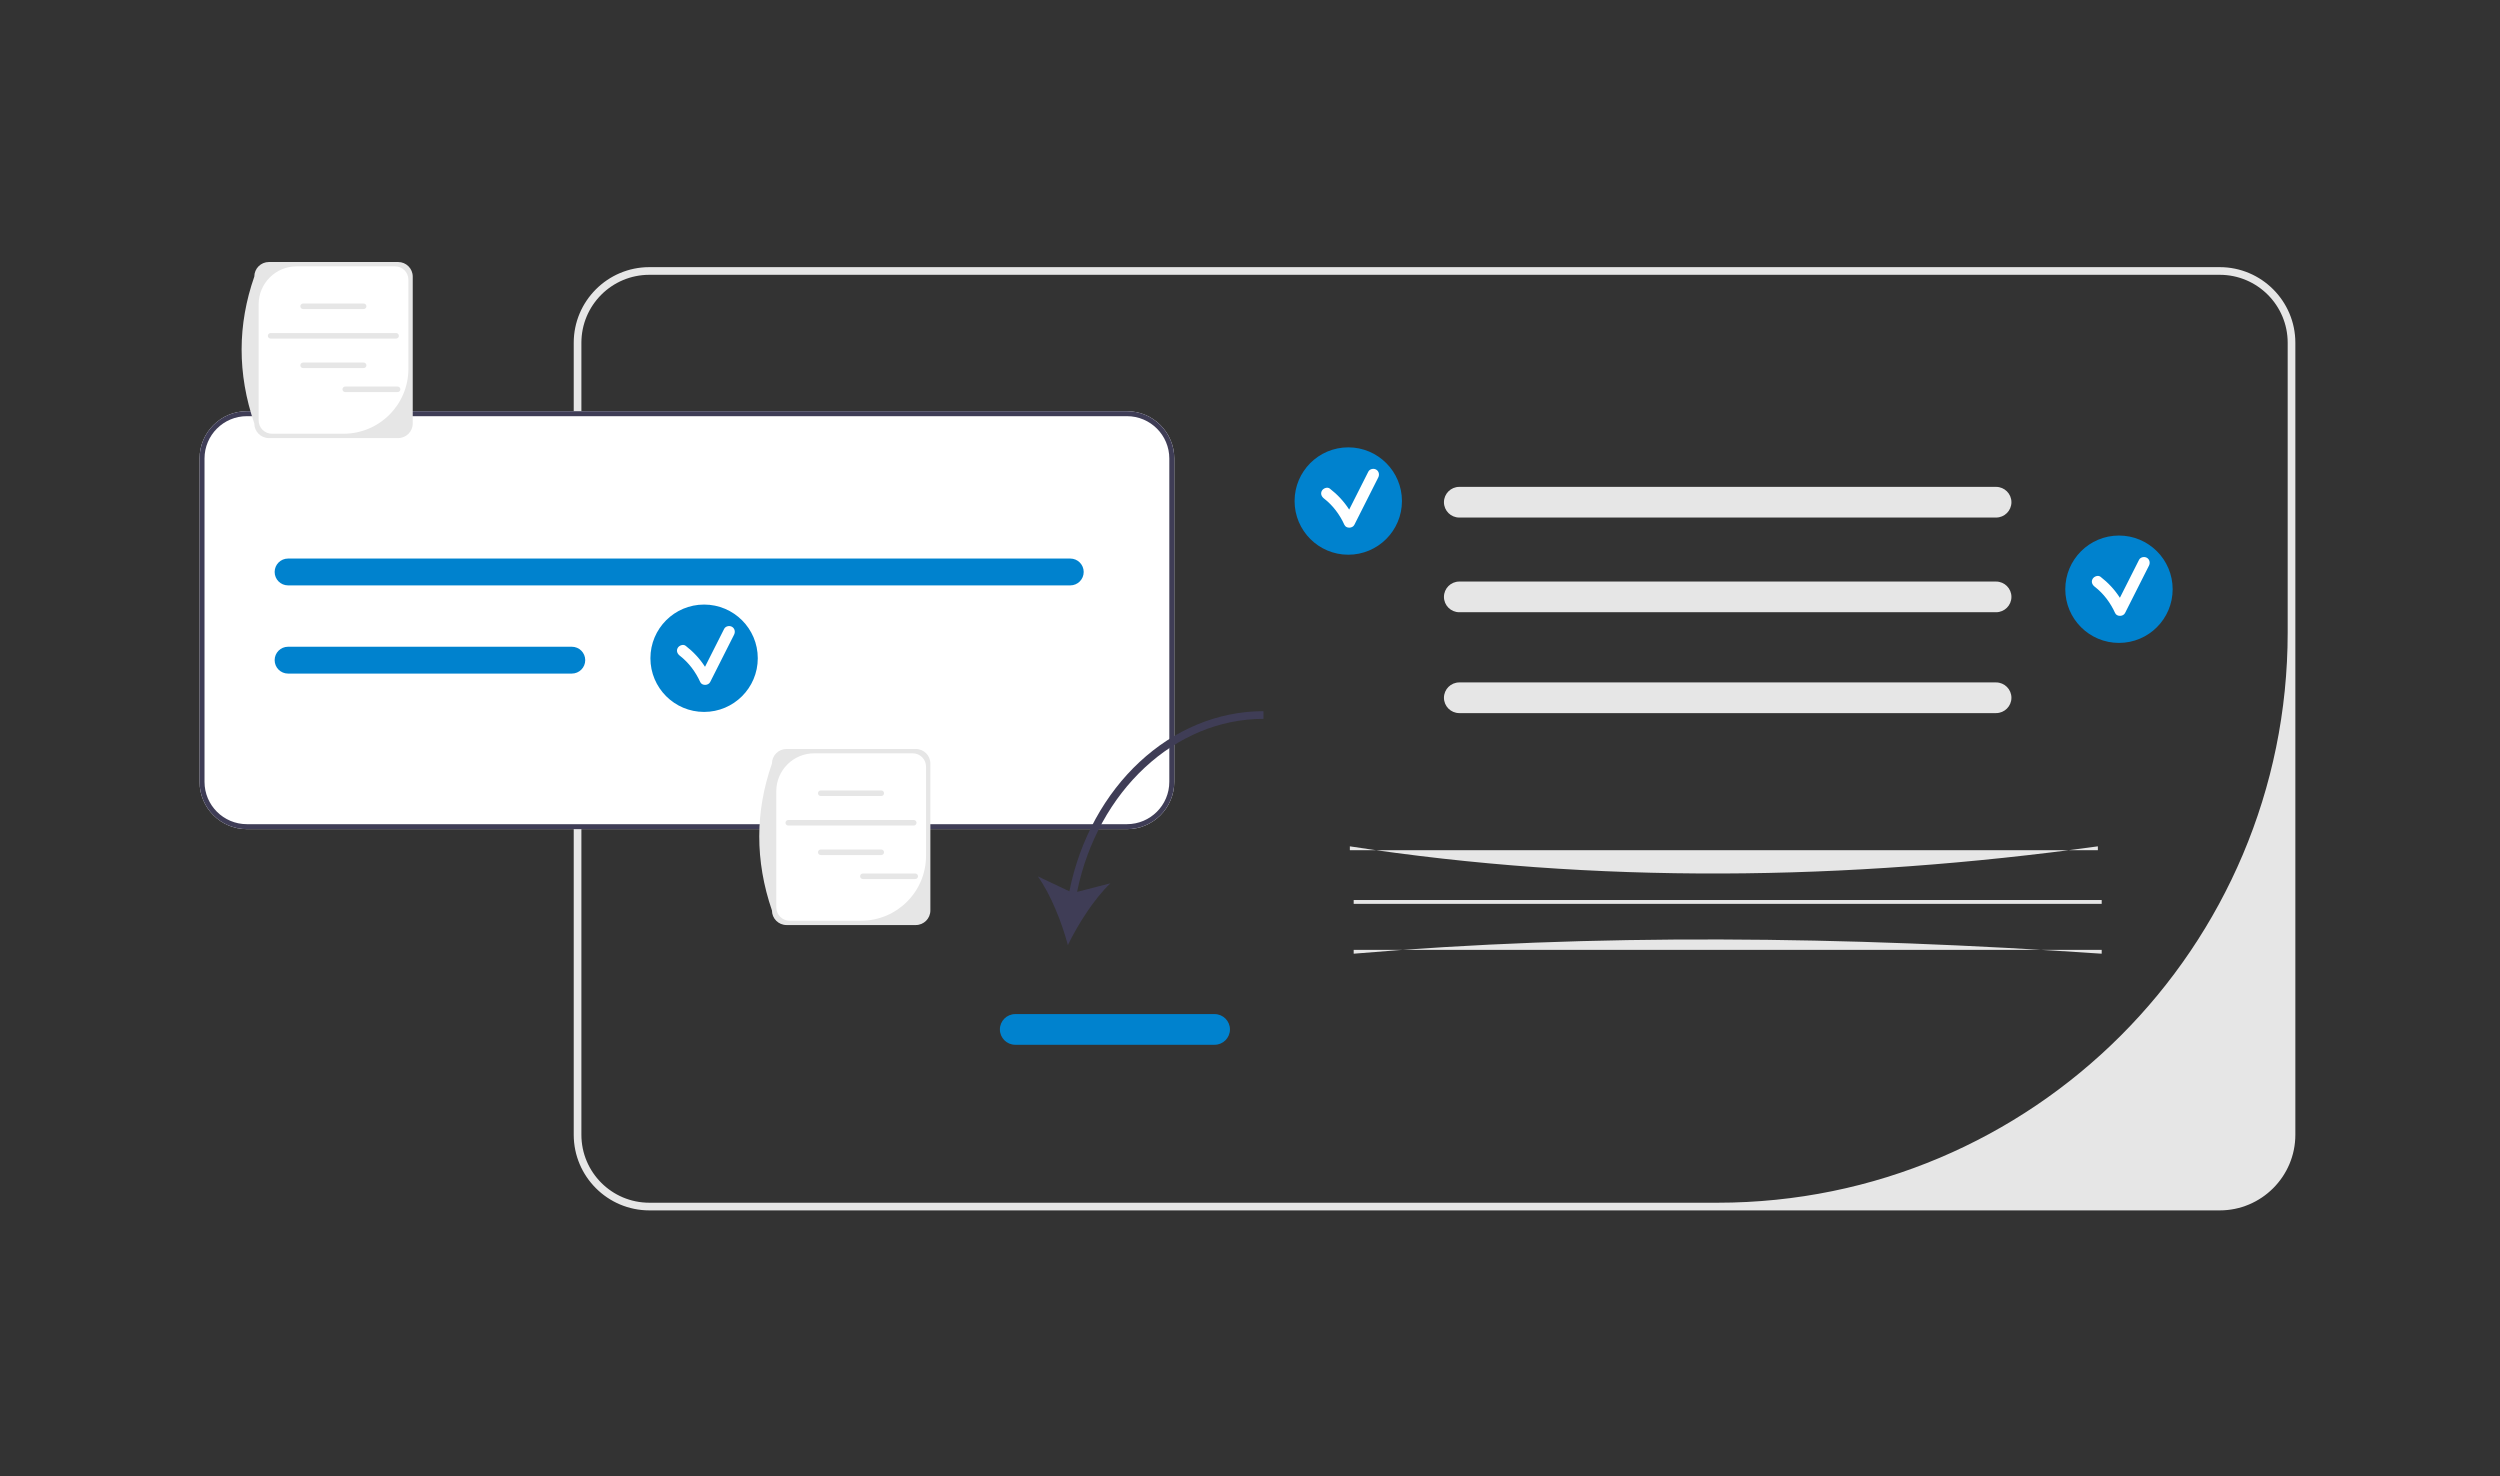 <?xml version="1.0" encoding="UTF-8"?>
<!-- Generated by Pixelmator Pro 3.6.12 -->
<svg width="652" height="385" viewBox="0 0 652 385" xmlns="http://www.w3.org/2000/svg">
    <rect x="0" y="0" width="652" height="385" fill="#333333" stroke="none"/>
    <path id="Path" fill="#e6e6e6" stroke="none" d="M 149.628 295.946 L 149.628 89.394 C 149.628 78.518 158.477 69.67 169.353 69.67 L 578.904 69.67 C 589.78 69.67 598.628 78.518 598.628 89.394 L 598.628 295.946 C 598.628 306.822 589.78 315.67 578.904 315.67 L 169.353 315.67 C 158.477 315.67 149.628 306.822 149.628 295.946 Z M 596.628 89.394 C 596.628 79.606 588.693 71.67 578.904 71.67 L 169.353 71.67 C 159.564 71.67 151.628 79.606 151.628 89.395 L 151.628 295.946 C 151.628 305.735 159.564 313.67 169.353 313.67 L 447.923 313.67 C 530.051 313.67 596.628 247.093 596.628 164.965 L 596.628 89.394 Z"/>
    <g id="Group">
        <path id="path1" fill="#ffffff" stroke="none" d="M 293.915 107.241 L 64.381 107.241 C 57.575 107.241 52.041 112.775 52.041 119.581 L 52.041 203.901 C 52.041 210.707 57.575 216.241 64.381 216.241 L 293.915 216.241 C 300.721 216.241 306.255 210.707 306.255 203.901 L 306.255 119.581 C 306.255 112.775 300.721 107.241 293.915 107.241 Z"/>
        <path id="path2" fill="#3f3d56" stroke="none" d="M 293.915 107.241 L 64.381 107.241 C 57.575 107.241 52.041 112.775 52.041 119.581 L 52.041 203.901 C 52.041 210.707 57.575 216.241 64.381 216.241 L 293.915 216.241 C 300.721 216.241 306.255 210.707 306.255 203.901 L 306.255 119.581 C 306.255 112.775 300.721 107.241 293.915 107.241 Z M 304.957 203.901 C 304.957 209.993 300.007 214.943 293.915 214.943 L 64.381 214.943 C 58.289 214.943 53.338 209.993 53.338 203.901 L 53.338 119.581 C 53.338 113.489 58.289 108.539 64.381 108.539 L 293.915 108.539 C 300.007 108.539 304.957 113.489 304.957 119.581 L 304.957 203.901 Z"/>
    </g>
    <path id="path3" fill="#0082ce" stroke="none" d="M 75.128 145.67 L 279.128 145.67 C 281.061 145.67 282.628 147.237 282.628 149.17 L 282.628 149.17 C 282.628 151.103 281.061 152.67 279.128 152.67 L 75.128 152.67 C 73.195 152.67 71.628 151.103 71.628 149.17 L 71.628 149.17 C 71.628 147.237 73.195 145.67 75.128 145.67 Z"/>
    <path id="path4" fill="#0082ce" stroke="none" d="M 75.128 168.67 L 149.128 168.67 C 151.061 168.67 152.628 170.237 152.628 172.17 L 152.628 172.17 C 152.628 174.103 151.061 175.67 149.128 175.67 L 75.128 175.67 C 73.195 175.67 71.628 174.103 71.628 172.17 L 71.628 172.17 C 71.628 170.237 73.195 168.67 75.128 168.67 Z"/>
    <path id="path5" fill="#e6e6e6" stroke="none" d="M 520.581 134.977 L 380.581 134.977 C 378.375 134.977 376.581 133.183 376.581 130.977 C 376.581 128.772 378.375 126.977 380.581 126.977 L 520.581 126.977 C 522.787 126.977 524.581 128.772 524.581 130.977 C 524.581 133.183 522.787 134.977 520.581 134.977 Z"/>
    <path id="path6" fill="#e6e6e6" stroke="none" d="M 547.122 221.725 L 352.04 221.725 L 352.04 220.725 C 416.273 230.576 481.365 229.766 547.122 220.725 L 547.122 221.725 Z"/>
    <path id="path7" fill="#e6e6e6" stroke="none" d="M 520.581 185.977 L 380.581 185.977 C 378.375 185.977 376.581 184.183 376.581 181.977 C 376.581 179.772 378.375 177.977 380.581 177.977 L 520.581 177.977 C 522.787 177.977 524.581 179.772 524.581 181.977 C 524.581 184.183 522.787 185.977 520.581 185.977 Z"/>
    <path id="path8" fill="#e6e6e6" stroke="none" d="M 353.04 234.725 L 548.122 234.725 L 548.122 235.725 L 353.04 235.725 Z"/>
    <path id="path9" fill="#e6e6e6" stroke="none" d="M 520.581 159.67 L 380.581 159.67 C 378.375 159.67 376.581 157.876 376.581 155.67 C 376.581 153.465 378.375 151.67 380.581 151.67 L 520.581 151.67 C 522.787 151.67 524.581 153.465 524.581 155.67 C 524.581 157.876 522.787 159.67 520.581 159.67 Z"/>
    <path id="path10" fill="#e6e6e6" stroke="none" d="M 548.122 248.725 C 480.784 244.145 415.39 243.416 353.04 248.725 L 353.04 247.725 L 548.122 247.725 L 548.122 248.725 Z"/>
    <g id="g1">
        <path id="path11" fill="#3f3d56" stroke="none" d="M 278.893 232.452 L 270.663 228.554 C 274.039 233.265 276.947 240.622 278.504 246.476 C 281.141 241.023 285.391 234.35 289.598 230.364 L 280.9 232.602 C 286.26 206.334 306.419 187.476 329.504 187.476 L 329.504 185.476 C 305.391 185.476 284.365 205.124 278.893 232.452 Z"/>
        <path id="path12" fill="#0082ce" stroke="none" d="M 316.772 272.476 L 264.772 272.476 C 262.567 272.476 260.772 270.682 260.772 268.476 C 260.772 266.271 262.567 264.476 264.772 264.476 L 316.772 264.476 C 318.978 264.476 320.772 266.271 320.772 268.476 C 320.772 270.682 318.978 272.476 316.772 272.476 Z"/>
    </g>
    <g id="g2">
        <path id="path13" fill="#0082ce" stroke="none" d="M 197.628 171.67 C 197.628 179.402 191.36 185.67 183.628 185.67 C 175.896 185.67 169.628 179.402 169.628 171.67 C 169.628 163.938 175.896 157.67 183.628 157.67 C 191.36 157.67 197.628 163.938 197.628 171.67 Z"/>
        <path id="path14" fill="#ffffff" stroke="none" d="M 190.91 163.472 C 190.243 163.082 189.224 163.285 188.858 164.011 L 183.866 173.9 C 182.523 171.797 180.806 169.961 178.814 168.422 C 178.172 167.927 177.133 168.325 176.762 168.96 C 176.308 169.735 176.656 170.516 177.3 171.013 C 179.623 172.807 181.414 175.219 182.62 177.881 C 183.079 178.894 184.732 178.83 185.211 177.881 L 191.448 165.525 C 191.813 164.802 191.639 163.899 190.91 163.472 L 190.91 163.472 Z"/>
    </g>
    <g id="g3">
        <path id="path15" fill="#0082ce" stroke="none" d="M 365.628 130.67 C 365.628 138.402 359.36 144.67 351.628 144.67 C 343.896 144.67 337.628 138.402 337.628 130.67 C 337.628 122.938 343.896 116.67 351.628 116.67 C 359.36 116.67 365.628 122.938 365.628 130.67 Z"/>
        <path id="path16" fill="#ffffff" stroke="none" d="M 358.91 122.472 C 358.243 122.082 357.224 122.285 356.858 123.011 L 351.866 132.9 C 350.523 130.797 348.806 128.961 346.814 127.422 C 346.172 126.927 345.133 127.325 344.762 127.96 C 344.308 128.735 344.656 129.516 345.3 130.013 C 347.623 131.807 349.414 134.219 350.62 136.881 C 351.079 137.894 352.732 137.83 353.211 136.881 L 359.448 124.525 C 359.813 123.802 359.639 122.899 358.91 122.472 L 358.91 122.472 Z"/>
    </g>
    <g id="g4">
        <path id="path17" fill="#0082ce" stroke="none" d="M 566.628 153.67 C 566.628 161.402 560.36 167.67 552.628 167.67 C 544.896 167.67 538.628 161.402 538.628 153.67 C 538.628 145.938 544.896 139.67 552.628 139.67 C 560.36 139.67 566.628 145.938 566.628 153.67 Z"/>
        <path id="path18" fill="#ffffff" stroke="none" d="M 559.91 145.472 C 559.243 145.082 558.224 145.285 557.858 146.011 L 552.866 155.9 C 551.523 153.797 549.806 151.961 547.814 150.422 C 547.172 149.927 546.133 150.325 545.762 150.96 C 545.308 151.735 545.656 152.516 546.3 153.013 C 548.623 154.807 550.414 157.219 551.62 159.881 C 552.079 160.894 553.732 160.83 554.211 159.881 L 560.448 147.525 C 560.813 146.802 560.639 145.899 559.91 145.472 L 559.91 145.472 Z"/>
    </g>
    <g id="g5">
        <path id="path19" fill="#e6e6e6" stroke="none" d="M 238.844 241.251 L 205.123 241.251 C 203.029 241.251 201.326 239.547 201.326 237.454 C 196.867 224.422 196.955 211.653 201.326 199.131 C 201.326 197.037 203.029 195.334 205.123 195.334 L 238.844 195.334 C 240.938 195.334 242.641 197.037 242.641 199.131 L 242.641 237.454 C 242.641 239.547 240.938 241.251 238.844 241.251 L 238.844 241.251 Z"/>
        <path id="path20" fill="#ffffff" stroke="none" d="M 212.348 196.465 C 206.885 196.465 202.457 200.893 202.457 206.356 L 202.457 236.641 C 202.457 238.562 204.015 240.119 205.936 240.119 L 224.584 240.119 C 233.932 240.119 241.51 232.541 241.51 223.193 L 241.51 199.944 C 241.51 198.023 239.952 196.465 238.031 196.465 L 212.348 196.465 Z"/>
        <g id="g6">
            <path id="path21" fill="#e6e6e6" stroke="none" d="M 229.837 207.602 L 214.049 207.602 C 213.651 207.602 213.327 207.278 213.327 206.88 C 213.327 206.482 213.651 206.158 214.049 206.158 L 229.837 206.158 C 230.235 206.158 230.559 206.482 230.559 206.88 C 230.559 207.278 230.235 207.602 229.837 207.602 Z"/>
            <path id="path22" fill="#e6e6e6" stroke="none" d="M 229.837 222.995 L 214.049 222.995 C 213.651 222.995 213.327 222.671 213.327 222.273 C 213.327 221.875 213.651 221.551 214.049 221.551 L 229.837 221.551 C 230.235 221.551 230.559 221.875 230.559 222.273 C 230.559 222.671 230.235 222.995 229.837 222.995 Z"/>
            <path id="path23" fill="#e6e6e6" stroke="none" d="M 238.309 215.303 L 205.577 215.303 C 205.179 215.303 204.855 214.979 204.855 214.581 C 204.855 214.183 205.179 213.86 205.577 213.86 L 238.309 213.86 C 238.707 213.86 239.031 214.183 239.031 214.581 C 239.031 214.979 238.707 215.303 238.309 215.303 Z"/>
        </g>
        <path id="path24" fill="#e6e6e6" stroke="none" d="M 238.695 229.253 L 225.037 229.253 C 224.639 229.253 224.315 228.929 224.315 228.531 C 224.315 228.133 224.639 227.809 225.037 227.809 L 238.695 227.809 C 239.093 227.809 239.417 228.133 239.417 228.531 C 239.417 228.929 239.093 229.253 238.695 229.253 Z"/>
    </g>
    <g id="g7">
        <path id="path25" fill="#e6e6e6" stroke="none" d="M 103.844 114.251 L 70.123 114.251 C 68.029 114.251 66.326 112.547 66.326 110.454 C 61.867 97.422 61.955 84.653 66.326 72.131 C 66.326 70.037 68.029 68.334 70.123 68.334 L 103.844 68.334 C 105.938 68.334 107.641 70.037 107.641 72.131 L 107.641 110.454 C 107.641 112.547 105.938 114.251 103.844 114.251 Z"/>
        <path id="path26" fill="#ffffff" stroke="none" d="M 77.348 69.465 C 71.885 69.465 67.457 73.893 67.457 79.356 L 67.457 109.641 C 67.457 111.562 69.015 113.119 70.936 113.119 L 89.584 113.119 C 98.932 113.119 106.51 105.541 106.51 96.193 L 106.51 72.944 C 106.51 71.023 104.952 69.465 103.031 69.465 L 77.348 69.465 Z"/>
        <g id="g8">
            <path id="path27" fill="#e6e6e6" stroke="none" d="M 94.837 80.602 L 79.049 80.602 C 78.651 80.602 78.327 80.278 78.327 79.88 C 78.327 79.482 78.651 79.158 79.049 79.158 L 94.837 79.158 C 95.235 79.158 95.559 79.482 95.559 79.88 C 95.559 80.278 95.235 80.602 94.837 80.602 Z"/>
            <path id="path28" fill="#e6e6e6" stroke="none" d="M 94.837 95.995 L 79.049 95.995 C 78.651 95.995 78.327 95.671 78.327 95.273 C 78.327 94.875 78.651 94.551 79.049 94.551 L 94.837 94.551 C 95.235 94.551 95.559 94.875 95.559 95.273 C 95.559 95.671 95.235 95.995 94.837 95.995 Z"/>
            <path id="path29" fill="#e6e6e6" stroke="none" d="M 103.309 88.303 L 70.577 88.303 C 70.179 88.303 69.855 87.979 69.855 87.581 C 69.855 87.183 70.179 86.86 70.577 86.86 L 103.309 86.86 C 103.707 86.86 104.031 87.183 104.031 87.581 C 104.031 87.979 103.707 88.303 103.309 88.303 Z"/>
        </g>
        <path id="path30" fill="#e6e6e6" stroke="none" d="M 103.695 102.253 L 90.037 102.253 C 89.639 102.253 89.315 101.929 89.315 101.531 C 89.315 101.133 89.639 100.809 90.037 100.809 L 103.695 100.809 C 104.093 100.809 104.417 101.133 104.417 101.531 C 104.417 101.929 104.093 102.253 103.695 102.253 Z"/>
    </g>
</svg>
